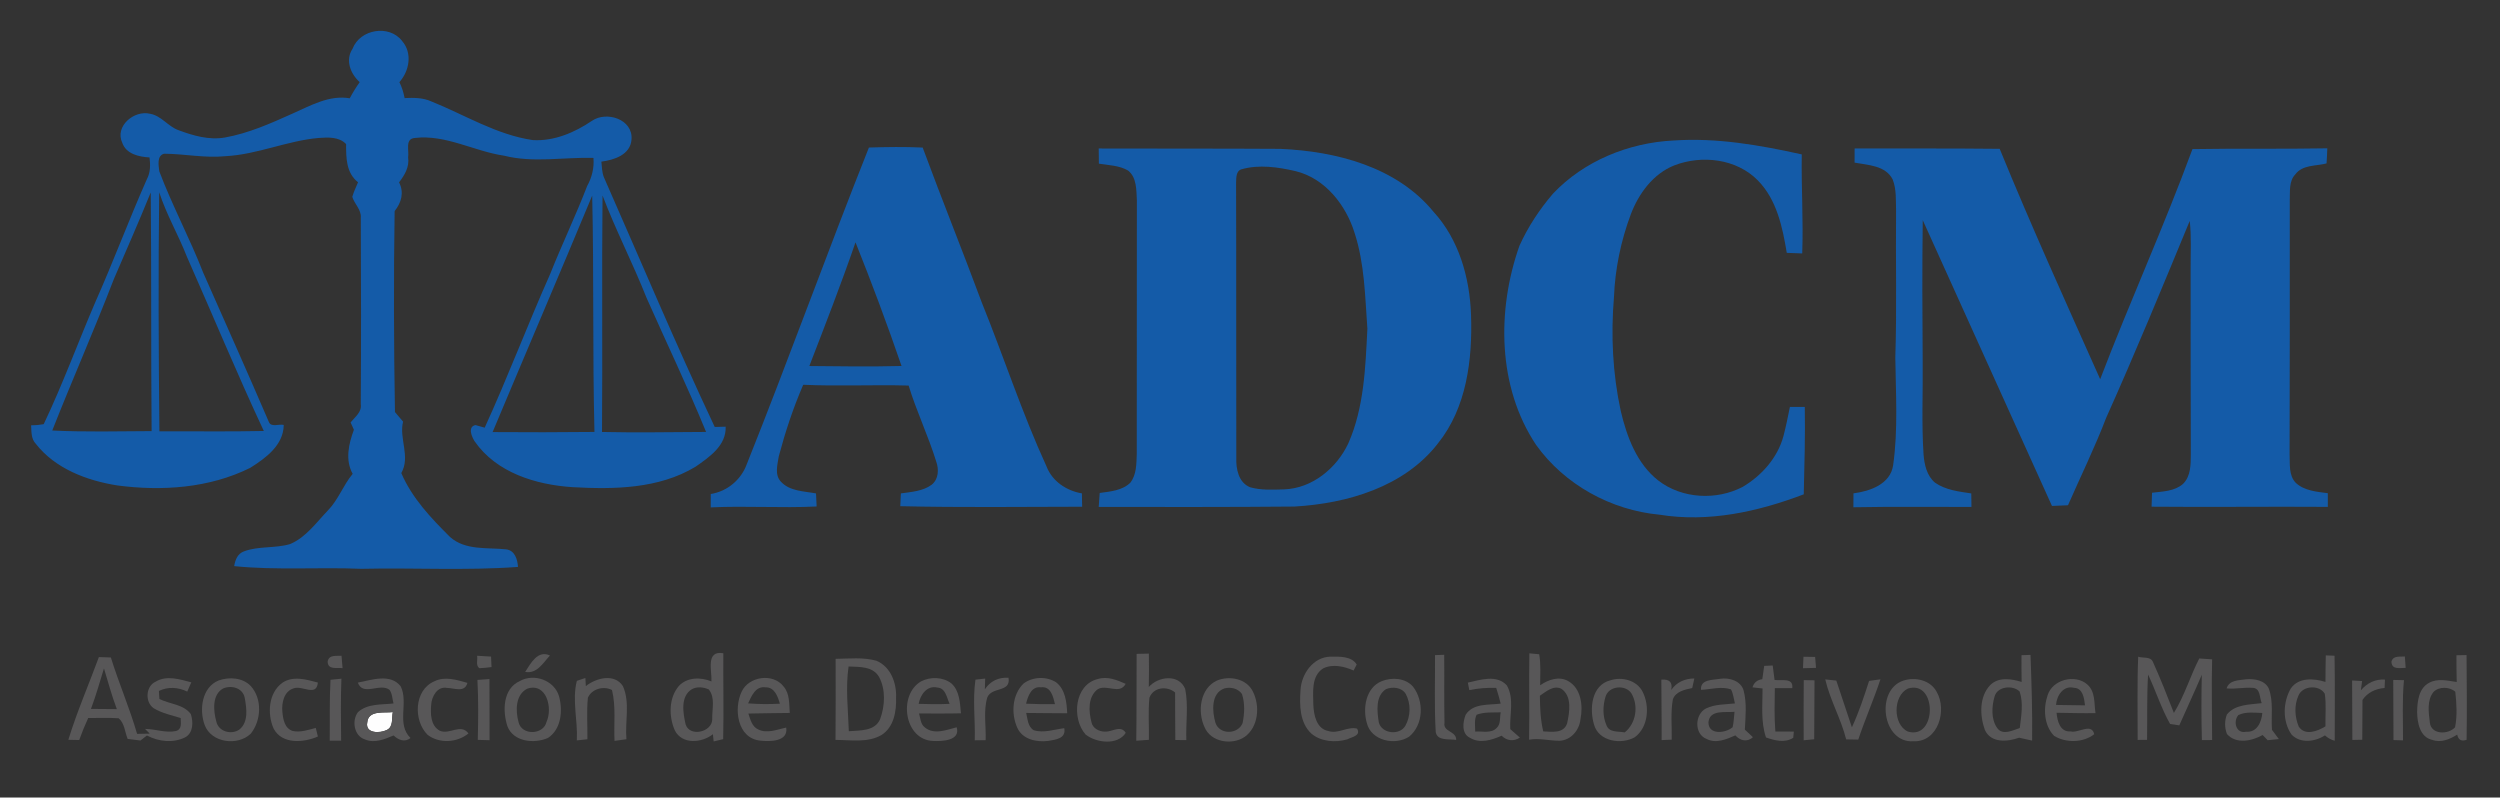 <svg xmlns="http://www.w3.org/2000/svg" width="699pt" height="223pt" viewBox="0 0 699 223" version="1.1"><rect x="0" y="0" width="699" height="223" fill="#333333" stroke="none"/><g id="#fefefeff"><path fill="#fefefe" opacity="1.00" d=" M 102.69 201.97 C 102.99 198.49 107.40 199.41 109.83 199.10 C 109.46 200.80 110.06 203.22 108.13 204.11 C 106.24 205.06 102.04 205.14 102.69 201.97 Z"></path></g><g id="#145ba8ff"><path fill="#145ba8" opacity="1.00" d=" M 98.59 13.61 C 100.66 8.14 108.85 6.78 112.43 11.46 C 115.36 14.84 114.48 19.82 111.67 22.97 C 112.38 24.37 112.83 25.88 113.13 27.42 C 115.64 27.31 118.24 27.29 120.58 28.35 C 129.97 32.11 138.82 37.69 148.98 39.17 C 154.93 39.52 160.67 37.06 165.51 33.78 C 169.64 30.96 177.05 33.37 176.57 39.02 C 176.26 43.28 171.71 44.73 168.14 45.19 C 168.31 46.62 168.29 48.10 168.81 49.47 C 179.09 72.80 188.97 96.31 199.84 119.38 C 200.60 119.36 202.13 119.32 202.89 119.30 C 203.11 124.58 198.31 127.82 194.47 130.50 C 184.21 136.69 171.69 136.86 160.09 136.21 C 149.86 135.54 138.81 132.20 132.70 123.38 C 131.90 122.13 130.69 119.32 132.94 118.85 C 133.58 119.03 134.88 119.40 135.52 119.58 C 141.98 105.46 147.46 90.91 153.78 76.72 C 157.09 68.41 160.95 60.35 164.17 52.01 C 165.51 49.59 166.16 46.92 165.93 44.15 C 157.60 43.91 149.18 45.61 140.94 43.53 C 132.56 42.30 124.65 37.57 116.02 38.57 C 113.14 38.77 114.44 42.10 114.11 44.00 C 114.51 46.66 113.14 48.96 111.58 50.98 C 113.04 53.85 112.23 56.64 110.34 59.02 C 110.05 77.73 110.11 96.49 110.43 115.21 C 111.19 116.10 111.95 116.99 112.70 117.89 C 111.52 122.63 114.83 127.66 112.20 132.27 C 115.21 139.29 120.52 144.87 125.86 150.17 C 130.18 153.97 136.25 153.03 141.52 153.60 C 143.97 153.90 144.69 156.42 144.83 158.51 C 130.24 159.58 115.60 158.70 100.99 159.04 C 89.16 158.54 77.26 159.49 65.48 158.29 C 65.74 156.58 66.43 154.80 68.19 154.17 C 72.32 152.62 76.93 153.37 81.12 152.12 C 85.59 150.22 88.43 146.09 91.70 142.70 C 94.60 139.72 95.96 135.66 98.61 132.49 C 96.45 128.59 97.50 124.09 98.95 120.16 C 98.72 119.65 98.26 118.63 98.03 118.11 C 99.25 116.58 101.22 115.22 100.87 113.00 C 100.99 95.64 100.95 78.29 100.88 60.94 C 101.10 58.64 99.11 57.08 98.50 55.03 C 98.92 53.63 99.53 52.30 100.11 50.97 C 96.77 48.31 96.77 44.17 96.77 40.28 C 94.79 38.21 91.73 38.39 89.11 38.57 C 80.24 39.35 71.94 43.21 63.02 43.67 C 57.29 44.25 51.61 43.01 45.89 42.98 C 43.78 43.52 44.35 46.31 44.54 47.91 C 48.18 57.54 53.07 66.64 56.81 76.23 C 62.96 90.14 69.17 104.02 75.18 117.99 C 75.80 119.57 78.09 118.47 79.33 118.81 C 79.29 124.46 74.27 128.11 69.94 130.82 C 58.55 136.48 45.29 137.38 32.83 135.73 C 24.31 134.39 15.45 131.06 9.99 124.06 C 8.67 122.67 8.81 120.69 8.70 118.92 C 9.89 118.92 11.07 118.81 12.22 118.60 C 17.52 107.48 21.75 95.89 26.61 84.57 C 31.68 73.18 36.02 61.49 41.07 50.10 C 42.08 48.21 42.07 46.08 41.81 44.02 C 38.87 43.85 35.32 43.10 34.20 39.96 C 31.99 35.29 37.53 30.71 41.97 31.81 C 45.11 32.36 46.96 35.33 49.86 36.38 C 54.00 37.93 58.43 39.22 62.88 38.45 C 69.47 37.27 75.65 34.52 81.72 31.79 C 86.81 29.55 92.00 26.51 97.79 27.48 C 98.62 25.92 99.55 24.41 100.57 22.97 C 97.98 20.61 96.46 16.79 98.59 13.61 M 44.51 53.74 C 44.24 76.02 44.34 98.31 44.57 120.60 C 54.30 120.55 64.03 120.73 73.76 120.50 C 66.22 104.39 59.42 87.95 52.22 71.69 C 49.85 65.61 46.51 59.96 44.51 53.74 M 137.73 120.81 C 147.22 120.89 156.72 120.87 166.21 120.77 C 165.66 98.75 166.08 76.71 165.58 54.69 C 156.40 76.78 146.98 98.75 137.73 120.81 M 168.47 54.66 C 168.24 76.69 168.50 98.74 168.32 120.78 C 178.01 121.01 187.72 120.80 197.42 120.77 C 192.24 108.10 186.30 95.76 180.76 83.25 C 176.95 73.60 172.15 64.37 168.47 54.66 M 31.82 78.07 C 26.35 92.28 20.19 106.21 14.61 120.37 C 23.86 120.82 33.13 120.59 42.39 120.54 C 42.20 98.30 42.36 76.05 42.15 53.80 C 38.85 61.95 35.30 69.99 31.82 78.07 Z"></path><path fill="#145ba8" opacity="1.00" d=" M 434.20 54.16 C 442.89 44.97 455.41 39.89 467.96 39.28 C 480.04 38.46 492.02 40.57 503.77 43.17 C 503.63 52.40 504.24 61.63 503.90 70.86 C 502.45 70.80 501.01 70.75 499.58 70.70 C 498.39 63.51 496.80 55.86 491.51 50.46 C 485.55 44.37 475.84 43.25 468.11 46.25 C 462.18 48.63 458.20 54.10 455.98 59.90 C 453.22 67.29 451.58 75.11 451.27 83.00 C 450.37 93.64 450.89 104.45 453.16 114.90 C 454.86 122.12 457.65 129.66 463.68 134.37 C 470.29 139.48 479.93 139.96 487.25 136.13 C 492.58 132.99 497.03 127.97 498.66 121.91 C 499.37 119.22 499.90 116.49 500.46 113.77 C 501.50 113.77 503.58 113.77 504.62 113.77 C 504.76 121.92 504.52 130.07 504.33 138.21 C 491.56 143.08 477.70 146.13 464.02 143.91 C 450.45 142.65 437.47 135.53 429.50 124.41 C 418.67 108.20 418.49 86.67 424.83 68.73 C 427.20 63.45 430.44 58.56 434.20 54.16 Z"></path><path fill="#145ba8" opacity="1.00" d=" M 242.95 41.25 C 247.95 41.10 252.97 41.02 257.98 41.26 C 263.33 55.75 269.13 70.10 274.51 84.59 C 280.67 99.82 285.76 115.48 292.61 130.42 C 294.22 134.59 298.20 137.22 302.50 137.95 C 302.52 138.88 302.56 140.75 302.57 141.68 C 285.62 141.70 268.67 141.93 251.72 141.53 C 251.76 140.64 251.84 138.86 251.88 137.96 C 254.81 137.53 258.02 137.36 260.50 135.53 C 262.42 134.00 262.56 131.26 261.78 129.10 C 259.56 121.87 256.25 115.03 254.05 107.80 C 244.22 107.53 234.39 108.03 224.58 107.58 C 221.78 114.04 219.57 120.74 217.76 127.53 C 217.40 129.83 216.53 132.69 218.29 134.62 C 220.75 137.37 224.79 137.33 228.16 137.96 C 228.20 138.87 228.28 140.70 228.33 141.61 C 218.46 142.10 208.58 141.39 198.72 141.87 C 198.72 140.62 198.73 139.37 198.73 138.12 C 203.33 137.40 207.22 134.14 208.80 129.78 C 220.55 100.41 231.25 70.63 242.95 41.25 M 239.20 67.76 C 235.19 79.39 230.72 90.86 226.29 102.34 C 234.88 102.44 243.48 102.55 252.07 102.33 C 248.08 90.70 243.77 79.17 239.20 67.76 Z"></path><path fill="#145ba8" opacity="1.00" d=" M 307.20 41.52 C 324.12 41.58 341.04 41.51 357.95 41.62 C 373.55 42.29 390.48 46.62 400.79 59.19 C 407.94 66.99 410.94 77.65 411.30 88.03 C 411.73 100.50 410.10 113.96 402.02 124.01 C 392.61 136.15 376.68 140.78 361.94 141.63 C 343.69 141.80 325.44 141.75 307.20 141.74 C 307.29 140.44 307.38 139.14 307.48 137.83 C 310.43 137.42 313.78 137.17 316.03 134.97 C 317.78 132.74 317.73 129.73 317.84 127.03 C 317.87 103.36 317.87 79.69 317.87 56.01 C 317.70 53.16 317.88 49.66 315.41 47.68 C 312.94 46.25 310.00 46.20 307.25 45.76 C 307.23 44.34 307.21 42.93 307.20 41.52 M 347.17 47.32 C 345.54 47.76 345.67 49.76 345.61 51.08 C 345.69 76.71 345.61 102.35 345.67 127.99 C 345.56 131.10 346.28 134.90 349.50 136.23 C 352.59 137.11 355.87 136.92 359.05 136.83 C 366.93 136.54 373.75 130.89 377.00 123.94 C 381.42 113.88 381.77 102.73 382.32 91.94 C 381.67 82.96 381.56 73.79 378.75 65.15 C 376.33 57.32 370.50 49.85 362.24 47.85 C 357.35 46.72 352.08 45.94 347.17 47.32 Z"></path><path fill="#145ba8" opacity="1.00" d=" M 518.55 41.52 C 532.07 41.53 545.59 41.47 559.11 41.61 C 567.98 63.29 577.66 84.64 587.21 106.03 C 595.46 84.45 605.04 63.37 613.01 41.69 C 625.58 41.47 638.14 41.70 650.71 41.47 C 650.65 42.88 650.63 44.29 650.50 45.69 C 647.55 46.48 643.81 46.00 641.77 48.75 C 639.92 50.69 640.33 53.54 640.22 55.98 C 640.25 79.66 640.22 103.34 640.17 127.02 C 640.31 129.71 639.85 132.90 641.92 135.02 C 644.32 137.24 647.77 137.49 650.86 137.90 C 650.85 139.17 650.85 140.44 650.86 141.72 C 634.43 141.60 618.01 141.83 601.58 141.67 C 601.61 140.69 601.68 138.75 601.71 137.77 C 604.66 137.41 607.98 137.38 610.35 135.32 C 612.57 133.17 612.54 129.85 612.55 126.99 C 612.47 109.68 612.53 92.38 612.50 75.07 C 612.47 70.64 612.75 66.19 612.25 61.77 C 604.62 80.21 597.03 98.68 588.86 116.88 C 585.69 125.18 581.76 133.15 578.21 141.27 C 576.71 141.33 575.22 141.39 573.73 141.46 C 561.71 114.82 549.62 88.19 537.60 61.55 C 537.43 74.73 537.48 87.91 537.58 101.09 C 537.68 109.72 537.25 118.37 537.82 127.00 C 538.03 129.86 538.73 133.04 541.04 134.96 C 544.00 137.02 547.70 137.45 551.17 137.96 C 551.18 139.22 551.20 140.48 551.22 141.74 C 540.21 141.76 529.21 141.62 518.21 141.83 C 518.21 140.53 518.22 139.23 518.23 137.94 C 522.86 137.34 528.59 135.38 529.33 130.03 C 530.73 120.08 530.05 109.98 529.93 99.97 C 530.37 86.31 530.00 72.65 530.14 58.99 C 530.05 56.05 530.29 52.95 529.19 50.17 C 527.20 46.25 522.30 46.17 518.54 45.47 C 518.54 44.48 518.55 42.51 518.55 41.52 Z"></path></g><g id="#585758ff"><path fill="#585758" opacity="1.00" d=" M 91.61 184.95 C 92.01 182.97 94.00 183.47 95.49 183.35 C 95.58 184.50 95.68 185.65 95.78 186.81 C 94.15 186.61 91.65 187.38 91.61 184.95 Z"></path><path fill="#585758" opacity="1.00" d=" M 133.39 183.35 C 134.69 183.41 136.00 183.49 137.30 183.58 C 137.34 184.56 137.39 185.53 137.43 186.51 C 136.31 186.67 135.19 186.77 134.06 186.83 C 132.90 186.09 133.64 184.46 133.39 183.35 Z"></path><path fill="#585758" opacity="1.00" d=" M 146.84 187.86 C 148.38 185.50 150.33 181.66 153.77 183.28 C 151.85 185.31 150.14 188.49 146.84 187.86 Z"></path><path fill="#585758" opacity="1.00" d=" M 198.92 190.52 C 199.10 187.64 197.21 181.76 202.24 182.65 C 202.19 190.66 202.38 198.67 202.20 206.67 C 201.53 206.83 200.20 207.14 199.54 207.30 C 199.49 206.79 199.38 205.78 199.33 205.28 C 196.26 207.74 190.72 208.23 188.69 204.24 C 186.97 200.35 186.94 195.17 189.81 191.79 C 192.14 189.31 195.94 189.29 198.92 190.52 M 193.46 192.69 C 190.16 194.70 190.99 199.34 191.69 202.51 C 192.83 206.18 199.11 204.70 199.14 201.13 C 199.04 198.40 200.06 195.08 198.18 192.77 C 196.73 192.11 194.90 191.90 193.46 192.69 Z"></path><path fill="#585758" opacity="1.00" d=" M 317.80 182.82 C 318.66 182.80 320.37 182.77 321.22 182.75 C 321.26 185.86 321.28 188.97 321.20 192.08 C 323.82 189.11 329.62 188.35 331.37 192.61 C 332.33 197.29 331.52 202.16 331.70 206.92 C 330.93 206.92 329.39 206.91 328.62 206.91 C 328.60 202.47 328.55 198.05 328.56 193.62 C 326.30 191.70 322.48 192.14 321.38 195.07 C 320.98 198.98 321.31 202.93 321.23 206.85 C 320.35 206.92 318.58 207.04 317.70 207.11 C 317.82 199.01 317.75 190.91 317.80 182.82 Z"></path><path fill="#585758" opacity="1.00" d=" M 401.23 183.17 C 401.87 183.15 403.16 183.10 403.80 183.08 C 403.87 189.41 403.75 195.75 403.88 202.08 C 403.40 204.68 407.23 204.37 407.15 206.88 C 405.28 206.55 401.84 207.27 401.43 204.66 C 401.00 197.51 401.28 190.33 401.23 183.17 Z"></path><path fill="#585758" opacity="1.00" d=" M 427.61 182.67 C 428.29 182.73 429.67 182.86 430.36 182.93 C 430.85 185.79 430.64 188.71 430.63 191.60 C 432.90 190.04 435.90 188.95 438.50 190.45 C 442.11 192.51 442.65 197.37 441.90 201.09 C 441.61 204.11 439.27 206.96 436.10 207.11 C 433.23 207.15 430.40 206.30 427.53 206.82 C 427.67 198.77 427.48 190.72 427.61 182.67 M 430.55 194.52 C 430.59 197.86 430.71 201.23 431.49 204.50 C 433.88 204.58 437.18 205.19 438.16 202.26 C 438.85 199.16 439.62 194.68 436.56 192.58 C 434.33 191.49 432.29 193.38 430.55 194.52 Z"></path><path fill="#585758" opacity="1.00" d=" M 504.25 183.63 C 505.33 183.64 506.42 183.66 507.51 183.68 C 507.59 184.70 507.67 185.72 507.76 186.74 C 506.54 186.77 505.33 186.80 504.12 186.83 C 504.16 185.76 504.20 184.69 504.25 183.63 Z"></path><path fill="#585758" opacity="1.00" d=" M 565.21 183.19 C 565.84 183.17 567.10 183.13 567.73 183.11 C 568.02 191.10 568.29 199.08 568.18 207.07 C 566.95 206.82 565.74 206.55 564.53 206.26 C 561.28 207.44 556.61 207.82 554.95 204.04 C 553.53 200.07 553.36 194.76 556.49 191.52 C 558.86 189.21 562.38 189.79 565.25 190.67 C 565.20 188.18 565.19 185.68 565.21 183.19 M 557.68 194.74 C 556.89 197.54 556.66 201.03 558.39 203.52 C 559.91 205.73 562.77 204.20 564.73 203.55 C 565.13 200.20 565.79 196.60 564.69 193.35 C 562.85 191.50 558.49 191.83 557.68 194.74 Z"></path><path fill="#585758" opacity="1.00" d=" M 650.29 183.25 C 650.90 183.27 652.13 183.31 652.74 183.34 C 652.88 191.26 652.78 199.19 652.79 207.12 C 651.75 206.83 650.83 206.32 650.05 205.61 C 647.29 207.42 643.11 207.95 640.69 205.35 C 638.13 201.62 638.29 196.36 640.49 192.52 C 642.66 189.35 646.96 189.64 650.20 190.67 C 650.20 188.20 650.24 185.72 650.29 183.25 M 642.65 194.48 C 641.42 197.21 641.59 200.46 642.74 203.18 C 644.53 205.82 648.03 204.42 650.20 203.09 C 650.13 200.06 650.46 196.99 650.01 193.98 C 648.50 191.39 643.82 191.65 642.65 194.48 Z"></path><path fill="#585758" opacity="1.00" d=" M 668.65 184.95 C 669.19 183.20 671.02 183.70 672.40 183.55 C 672.47 184.61 672.54 185.68 672.62 186.74 C 670.98 186.70 668.68 187.38 668.65 184.95 Z"></path><path fill="#585758" opacity="1.00" d=" M 686.82 183.21 C 687.53 183.20 688.94 183.17 689.65 183.16 C 689.70 191.05 689.79 198.95 689.66 206.85 C 688.22 207.36 687.34 206.88 687.03 205.40 C 684.96 206.70 682.49 207.77 680.03 206.86 C 676.59 206.10 675.87 202.06 675.83 199.09 C 675.87 196.16 676.25 192.46 679.17 190.92 C 681.56 189.60 684.35 190.31 686.90 190.69 C 686.83 188.20 686.82 185.70 686.82 183.21 M 680.43 193.45 C 678.51 195.78 679.05 199.18 679.38 201.98 C 679.71 205.45 684.50 205.47 686.44 203.35 C 687.08 200.10 686.86 196.70 686.50 193.42 C 684.92 191.97 681.95 191.91 680.43 193.45 Z"></path><path fill="#585758" opacity="1.00" d=" M 27.65 183.72 C 28.49 183.75 30.16 183.80 31.00 183.83 C 33.22 191.02 36.25 197.95 38.33 205.19 C 39.51 205.17 40.69 205.14 41.87 205.12 L 40.56 203.81 C 43.45 203.81 46.30 205.00 49.18 204.40 C 50.95 203.90 50.53 202.15 50.52 200.76 C 47.98 199.98 45.29 199.43 42.99 198.03 C 40.48 196.35 40.71 191.84 43.53 190.59 C 46.63 188.73 50.28 189.95 53.49 190.78 C 53.21 191.43 52.64 192.72 52.35 193.37 C 49.84 192.14 46.97 191.94 44.43 193.19 C 44.47 193.75 44.53 194.87 44.57 195.43 C 47.46 196.91 51.34 196.88 53.37 199.69 C 54.06 201.86 54.07 204.90 51.79 206.15 C 48.43 207.83 44.33 207.38 41.09 205.64 C 40.48 206.10 39.87 206.57 39.27 207.05 C 38.08 206.89 36.88 206.74 35.69 206.60 C 34.91 204.68 34.85 202.24 33.18 200.83 C 30.35 200.62 27.50 200.79 24.66 200.76 C 23.73 202.77 22.90 204.82 22.15 206.91 C 21.39 206.90 19.87 206.87 19.11 206.85 C 21.52 198.98 24.81 191.43 27.65 183.72 M 25.43 198.21 C 27.84 198.22 30.26 198.24 32.67 198.27 C 31.25 194.54 30.23 190.69 29.07 186.88 C 27.90 190.67 26.83 194.50 25.43 198.21 Z"></path><path fill="#585758" opacity="1.00" d=" M 363.63 192.92 C 363.87 188.44 367.15 183.73 371.96 183.60 C 374.43 183.59 377.88 183.40 379.33 185.80 C 379.11 186.22 378.69 187.06 378.47 187.48 C 375.85 186.32 372.62 185.56 369.94 186.89 C 366.56 189.08 367.18 193.60 367.21 197.05 C 367.32 199.89 368.07 203.76 371.39 204.39 C 374.13 205.31 376.81 203.04 379.43 203.72 C 380.64 205.74 377.88 206.07 376.73 206.71 C 373.43 207.68 369.44 207.41 366.71 205.16 C 363.35 202.10 363.33 197.10 363.63 192.92 Z"></path><path fill="#585758" opacity="1.00" d=" M 597.84 183.62 C 599.11 184.07 601.26 183.49 601.93 185.01 C 604.05 189.71 605.95 194.52 607.82 199.34 C 610.76 194.57 612.37 189.10 614.91 184.11 C 616.10 184.19 617.30 184.27 618.51 184.35 C 618.31 191.87 618.50 199.39 618.51 206.91 C 617.80 206.92 616.37 206.92 615.65 206.93 C 615.48 200.84 615.49 194.76 615.62 188.67 C 613.60 193.42 611.41 198.09 609.33 202.81 C 608.69 202.72 607.40 202.52 606.76 202.43 C 604.28 198.02 602.76 193.16 600.60 188.60 C 600.24 194.68 600.41 200.77 600.32 206.86 C 599.66 206.86 598.35 206.87 597.69 206.88 C 597.72 199.12 597.52 191.37 597.84 183.62 Z"></path><path fill="#585758" opacity="1.00" d=" M 233.64 184.21 C 237.43 184.17 241.33 183.71 245.04 184.74 C 249.01 186.40 250.71 190.94 250.54 194.99 C 250.67 198.81 249.97 203.28 246.48 205.50 C 242.59 207.76 237.88 206.88 233.61 206.88 C 233.63 199.32 233.70 191.76 233.64 184.21 M 237.26 186.35 C 236.39 192.36 237.13 198.42 237.33 204.45 C 240.41 204.19 244.61 204.51 246.08 201.08 C 247.44 197.39 247.69 192.81 245.79 189.28 C 244.05 186.24 240.26 186.49 237.26 186.35 Z"></path><path fill="#585758" opacity="1.00" d=" M 493.27 186.18 C 493.87 186.15 495.06 186.10 495.65 186.07 C 495.81 187.42 495.99 188.77 496.17 190.12 C 498.13 190.39 501.49 189.37 501.12 192.40 C 499.49 192.40 497.86 192.40 496.24 192.40 C 496.19 196.44 496.06 200.49 496.39 204.53 C 498.11 204.55 499.83 204.55 501.56 204.55 C 501.52 204.99 501.43 205.86 501.39 206.29 C 499.02 207.80 496.21 207.05 493.77 206.19 C 492.27 201.77 492.83 197.08 492.81 192.50 C 492.11 192.42 490.70 192.26 490.00 192.18 C 490.41 190.84 491.32 190.09 492.74 189.91 C 492.91 188.67 493.09 187.42 493.27 186.18 Z"></path><path fill="#585758" opacity="1.00" d=" M 61.15 190.25 C 64.09 189.21 67.86 189.45 70.11 191.81 C 73.39 195.42 73.06 201.43 70.12 205.13 C 66.49 208.64 59.11 207.73 57.23 202.73 C 55.65 198.45 56.41 192.16 61.15 190.25 M 62.39 192.49 C 59.26 194.22 59.65 198.72 60.47 201.69 C 61.06 204.55 64.62 205.53 66.89 204.01 C 69.56 201.92 68.95 198.00 68.42 195.08 C 67.86 192.35 64.73 191.49 62.39 192.49 Z"></path><path fill="#585758" opacity="1.00" d=" M 78.90 190.94 C 81.92 188.86 85.65 189.99 88.88 190.84 C 88.50 194.96 84.48 191.52 82.08 192.47 C 79.38 193.29 78.71 196.55 78.95 199.01 C 79.14 201.06 79.55 203.64 81.83 204.38 C 84.02 204.85 86.19 204.07 88.29 203.53 C 88.44 204.13 88.74 205.33 88.88 205.93 C 84.91 207.68 78.78 208.17 76.48 203.66 C 74.69 199.56 75.06 193.77 78.90 190.94 Z"></path><path fill="#585758" opacity="1.00" d=" M 92.41 190.07 C 93.17 189.99 94.69 189.83 95.46 189.76 C 95.22 195.53 95.34 201.31 95.38 207.09 C 94.58 207.09 92.99 207.10 92.19 207.10 C 92.26 201.42 92.10 195.74 92.41 190.07 Z"></path><path fill="#585758" opacity="1.00" d=" M 100.05 190.86 C 103.89 190.12 109.21 188.19 112.06 191.94 C 114.27 196.48 110.79 202.45 114.77 206.34 C 113.17 207.67 111.37 206.88 110.04 205.63 C 107.54 206.69 104.72 207.90 102.03 206.74 C 98.97 205.78 98.29 201.43 100.10 199.10 C 102.79 196.67 106.69 197.07 110.03 196.69 C 109.67 195.42 109.71 193.96 108.90 192.87 C 106.20 190.84 101.50 194.80 100.05 190.86 M 102.69 201.97 C 102.04 205.14 106.24 205.06 108.13 204.11 C 110.06 203.22 109.46 200.80 109.83 199.10 C 107.40 199.41 102.99 198.49 102.69 201.97 Z"></path><path fill="#585758" opacity="1.00" d=" M 121.41 190.51 C 124.38 189.01 127.70 190.10 130.69 190.93 C 129.93 193.78 127.00 192.36 124.98 192.34 C 122.28 191.80 120.67 194.77 120.56 197.06 C 120.34 199.62 120.39 202.91 122.97 204.32 C 125.71 205.51 128.86 202.17 130.98 205.07 C 127.80 207.67 122.89 207.97 119.58 205.48 C 115.52 201.49 115.75 192.95 121.41 190.51 Z"></path><path fill="#585758" opacity="1.00" d=" M 133.49 190.11 C 134.61 190.03 135.73 189.95 136.85 189.86 C 136.89 195.56 136.86 201.26 136.88 206.96 C 135.78 206.92 134.69 206.89 133.59 206.87 C 133.73 201.28 133.78 195.69 133.49 190.11 Z"></path><path fill="#585758" opacity="1.00" d=" M 145.36 190.41 C 149.34 188.19 154.97 190.20 156.30 194.65 C 157.40 198.61 156.96 203.86 153.23 206.32 C 149.42 208.01 143.55 207.46 141.87 203.05 C 140.48 198.75 140.58 192.56 145.36 190.41 M 147.43 192.55 C 144.06 194.26 144.12 198.77 144.99 201.93 C 145.87 205.70 151.97 205.53 152.82 201.81 C 154.57 198.02 152.84 190.77 147.43 192.55 Z"></path><path fill="#585758" opacity="1.00" d=" M 161.29 190.36 C 161.89 190.16 163.08 189.77 163.67 189.57 C 163.70 190.13 163.77 191.26 163.80 191.83 C 166.66 189.55 171.81 188.20 174.16 191.83 C 176.24 196.48 174.71 201.77 175.15 206.69 C 174.04 206.83 172.93 206.99 171.82 207.15 C 171.59 202.42 172.26 197.55 171.11 192.93 C 168.76 191.69 165.43 192.62 164.37 195.10 C 163.99 198.95 164.29 202.83 164.24 206.70 C 163.50 206.77 162.02 206.93 161.28 207.01 C 161.59 201.48 159.90 195.73 161.29 190.36 Z"></path><path fill="#585758" opacity="1.00" d=" M 207.39 193.34 C 209.40 189.08 216.18 188.14 219.08 191.93 C 220.86 193.98 220.61 196.82 220.82 199.34 C 216.96 199.41 213.10 199.40 209.24 199.51 C 209.80 201.15 210.24 203.16 212.00 203.96 C 214.50 205.18 217.29 203.97 219.82 203.42 C 220.48 207.40 215.25 207.38 212.57 207.08 C 206.12 206.42 205.08 198.13 207.39 193.34 M 209.17 196.66 C 212.13 196.90 215.09 196.92 218.05 196.75 C 217.49 194.77 216.56 192.09 214.04 192.18 C 211.26 191.76 210.11 194.63 209.17 196.66 Z"></path><path fill="#585758" opacity="1.00" d=" M 257.52 190.52 C 260.11 189.17 263.58 189.25 265.95 191.03 C 268.33 193.12 268.40 196.53 268.68 199.44 C 264.77 199.55 260.86 199.47 256.96 199.49 C 257.37 200.81 257.35 202.46 258.57 203.37 C 261.11 205.54 264.67 204.07 267.48 203.35 C 268.62 207.10 263.43 207.30 260.93 207.17 C 252.78 206.91 251.06 194.28 257.52 190.52 M 256.86 196.80 C 259.74 196.90 262.63 196.93 265.51 196.80 C 264.72 195.12 264.43 192.38 262.09 192.24 C 259.19 191.54 257.28 194.31 256.86 196.80 Z"></path><path fill="#585758" opacity="1.00" d=" M 272.54 206.99 C 272.71 201.35 271.92 195.64 272.74 190.03 C 273.42 189.96 274.78 189.80 275.46 189.73 C 275.43 190.48 275.39 191.98 275.36 192.74 C 276.84 190.44 279.23 189.32 281.98 189.50 C 282.70 193.70 277.31 191.91 276.04 195.02 C 274.92 198.84 275.73 202.99 275.59 206.95 C 274.57 206.96 273.55 206.97 272.54 206.99 Z"></path><path fill="#585758" opacity="1.00" d=" M 286.13 191.16 C 288.69 189.18 292.59 189.04 295.30 190.78 C 297.90 192.81 298.24 196.38 298.39 199.43 C 294.56 199.44 290.74 199.35 286.92 199.34 C 287.34 201.04 287.34 203.14 289.03 204.17 C 291.85 205.04 294.76 203.95 297.57 203.60 C 298.13 206.54 295.13 206.80 293.07 207.16 C 289.83 207.57 285.88 206.75 284.43 203.47 C 282.67 199.55 282.98 194.30 286.13 191.16 M 286.89 196.75 C 289.58 196.88 292.27 196.92 294.97 196.88 C 294.48 194.84 293.82 191.80 291.06 192.17 C 288.37 191.79 287.39 194.70 286.89 196.75 Z"></path><path fill="#585758" opacity="1.00" d=" M 303.55 205.39 C 299.57 200.92 300.38 191.41 306.97 189.85 C 309.65 189.02 312.31 190.13 314.74 191.20 C 313.02 194.39 309.33 191.13 306.83 192.77 C 304.13 194.92 304.39 198.91 305.17 201.92 C 305.50 203.65 307.36 204.61 309.02 204.56 C 311.01 204.66 313.31 202.62 314.76 204.90 C 312.48 208.45 306.58 207.74 303.55 205.39 Z"></path><path fill="#585758" opacity="1.00" d=" M 340.20 190.31 C 343.71 188.82 348.60 189.72 350.34 193.42 C 352.33 197.43 351.88 203.28 348.00 206.04 C 344.42 208.45 338.49 207.51 336.76 203.25 C 334.78 198.94 335.53 192.52 340.20 190.31 M 342.37 192.47 C 338.52 193.80 338.92 198.94 339.84 202.09 C 340.97 205.51 346.17 205.40 347.44 202.15 C 347.97 199.49 348.11 196.63 347.25 194.03 C 346.15 192.49 344.14 192.01 342.37 192.47 Z"></path><path fill="#585758" opacity="1.00" d=" M 386.34 190.45 C 389.20 189.31 392.95 189.55 395.08 191.99 C 398.20 196.02 398.06 202.69 393.95 206.00 C 390.04 208.50 383.42 207.13 382.18 202.21 C 380.96 198.05 381.86 192.24 386.34 190.45 M 387.54 192.67 C 384.52 194.62 385.04 198.85 385.50 201.92 C 386.25 205.15 391.33 205.75 392.94 202.92 C 394.44 200.25 394.53 196.69 393.03 193.99 C 391.90 192.17 389.38 191.95 387.54 192.67 Z"></path><path fill="#585758" opacity="1.00" d=" M 410.41 190.86 C 413.91 190.08 418.51 188.53 421.32 191.65 C 423.44 195.32 422.05 199.83 422.27 203.86 C 423.17 204.64 424.06 205.44 424.96 206.23 C 423.23 207.37 421.29 207.15 419.86 205.70 C 417.11 206.91 413.78 208.01 410.98 206.27 C 408.58 205.14 408.99 201.89 409.80 199.85 C 411.86 196.57 416.28 197.17 419.59 196.73 C 419.22 195.24 418.80 193.77 418.34 192.32 C 415.82 192.26 413.29 192.44 410.82 192.95 C 410.68 192.25 410.55 191.56 410.41 190.86 M 412.86 199.84 C 412.14 201.31 412.47 202.97 412.47 204.55 C 414.47 204.38 416.99 205.18 418.52 203.48 C 419.68 202.37 419.28 200.58 419.60 199.17 C 417.35 199.24 415.01 199.03 412.86 199.84 Z"></path><path fill="#585758" opacity="1.00" d=" M 450.28 190.21 C 453.54 189.15 457.66 190.21 459.28 193.42 C 461.31 197.43 460.90 203.33 457.07 206.14 C 453.28 208.27 446.98 207.31 445.69 202.59 C 444.37 198.19 444.95 191.54 450.28 190.21 M 448.88 194.88 C 448.11 197.42 448.10 200.33 449.17 202.79 C 449.95 204.90 452.50 204.43 454.27 204.78 C 457.48 202.22 458.18 197.34 456.14 193.86 C 454.44 191.29 449.71 191.76 448.88 194.88 Z"></path><path fill="#585758" opacity="1.00" d=" M 467.28 192.91 C 468.78 190.74 471.12 189.70 473.74 189.70 C 473.59 190.37 473.30 191.70 473.15 192.36 C 471.10 192.83 468.54 193.29 467.73 195.55 C 467.07 199.25 467.49 203.06 467.41 206.81 C 466.71 206.84 465.30 206.90 464.59 206.93 C 464.64 201.29 464.51 195.66 464.51 190.03 C 466.77 189.82 467.70 190.77 467.28 192.91 Z"></path><path fill="#585758" opacity="1.00" d=" M 475.61 192.88 C 475.33 189.87 478.95 190.16 481.00 189.78 C 483.53 189.41 486.75 190.34 487.52 193.08 C 488.45 196.65 488.04 200.38 487.86 204.01 C 488.42 204.54 489.55 205.59 490.11 206.11 C 488.54 207.62 486.50 207.08 485.21 205.61 C 482.69 206.72 479.78 208.00 477.10 206.58 C 473.66 205.20 473.83 199.72 476.99 198.08 C 479.49 196.88 482.37 196.98 485.08 196.68 C 484.75 195.36 484.62 193.96 483.99 192.75 C 481.27 191.82 478.38 192.76 475.61 192.88 M 477.68 201.96 C 477.66 205.58 482.48 205.03 484.44 203.33 C 484.77 201.92 484.81 200.45 484.97 199.02 C 482.43 199.29 478.02 198.31 477.68 201.96 Z"></path><path fill="#585758" opacity="1.00" d=" M 504.33 190.16 C 505.32 190.18 506.33 190.20 507.34 190.22 C 507.32 195.71 507.28 201.20 507.25 206.70 C 506.27 206.79 505.29 206.88 504.31 206.98 C 504.28 201.37 504.28 195.77 504.33 190.16 Z"></path><path fill="#585758" opacity="1.00" d=" M 510.34 189.96 C 511.11 190.04 512.66 190.21 513.43 190.29 C 514.84 194.66 516.39 198.99 517.79 203.36 C 519.74 199.17 521.18 194.77 522.60 190.38 C 523.39 190.27 524.98 190.05 525.77 189.94 C 523.89 195.63 521.47 201.11 519.57 206.79 C 518.43 206.77 517.31 206.75 516.19 206.73 C 514.74 200.96 511.69 195.75 510.34 189.96 Z"></path><path fill="#585758" opacity="1.00" d=" M 532.21 190.29 C 535.52 189.19 539.79 190.19 541.50 193.45 C 544.48 198.58 541.91 207.52 535.03 207.26 C 526.18 207.85 524.32 192.81 532.21 190.29 M 533.43 192.53 C 529.26 194.55 529.20 202.58 533.43 204.54 C 541.60 206.99 541.67 189.95 533.43 192.53 Z"></path><path fill="#585758" opacity="1.00" d=" M 572.50 194.43 C 573.85 190.01 580.19 188.38 583.60 191.37 C 585.91 193.38 585.49 196.67 585.90 199.39 C 582.26 199.45 578.64 199.34 575.01 199.29 C 575.22 201.57 575.97 204.73 578.94 204.50 C 581.08 205.08 584.79 202.01 585.55 205.28 C 582.46 207.71 577.63 207.77 574.33 205.75 C 571.50 202.87 571.26 198.10 572.50 194.43 M 574.87 197.10 C 577.57 197.16 580.26 197.19 582.97 197.22 C 582.73 195.27 582.41 192.39 579.88 192.31 C 576.92 191.56 575.02 194.52 574.87 197.10 Z"></path><path fill="#585758" opacity="1.00" d=" M 622.56 192.48 C 623.30 190.08 626.04 190.23 628.03 189.93 C 630.31 189.72 633.27 190.20 634.35 192.51 C 635.71 196.20 634.97 200.21 635.24 204.06 C 635.88 204.91 636.52 205.77 637.16 206.64 C 636.38 206.72 634.82 206.88 634.04 206.96 C 633.69 206.60 632.98 205.87 632.63 205.51 C 629.62 207.20 625.24 208.14 622.66 205.24 C 621.98 203.52 621.97 201.50 622.64 199.78 C 624.95 196.88 629.04 197.03 632.38 196.60 C 631.73 195.13 632.08 192.52 629.98 192.33 C 627.50 192.11 625.04 192.73 622.56 192.48 M 625.85 199.93 C 624.30 201.70 625.18 205.24 628.02 204.59 C 631.05 204.86 632.34 201.86 632.54 199.35 C 630.30 199.28 627.93 198.93 625.85 199.93 Z"></path><path fill="#585758" opacity="1.00" d=" M 660.10 193.01 C 661.81 190.99 664.14 189.82 666.84 190.01 C 666.81 190.60 666.76 191.77 666.73 192.36 C 664.23 192.56 661.97 193.59 660.55 195.70 C 660.57 199.41 660.48 203.12 660.49 206.83 C 659.80 206.85 658.41 206.87 657.72 206.89 C 657.70 201.34 657.70 195.80 657.65 190.26 C 658.35 190.30 659.74 190.38 660.44 190.42 C 660.35 191.06 660.18 192.36 660.10 193.01 Z"></path><path fill="#585758" opacity="1.00" d=" M 669.15 190.11 C 669.90 190.12 671.40 190.15 672.15 190.17 C 671.61 195.77 671.92 201.39 671.88 207.01 C 671.21 206.99 669.89 206.94 669.22 206.92 C 669.20 201.32 669.16 195.71 669.15 190.11 Z"></path></g></svg>
